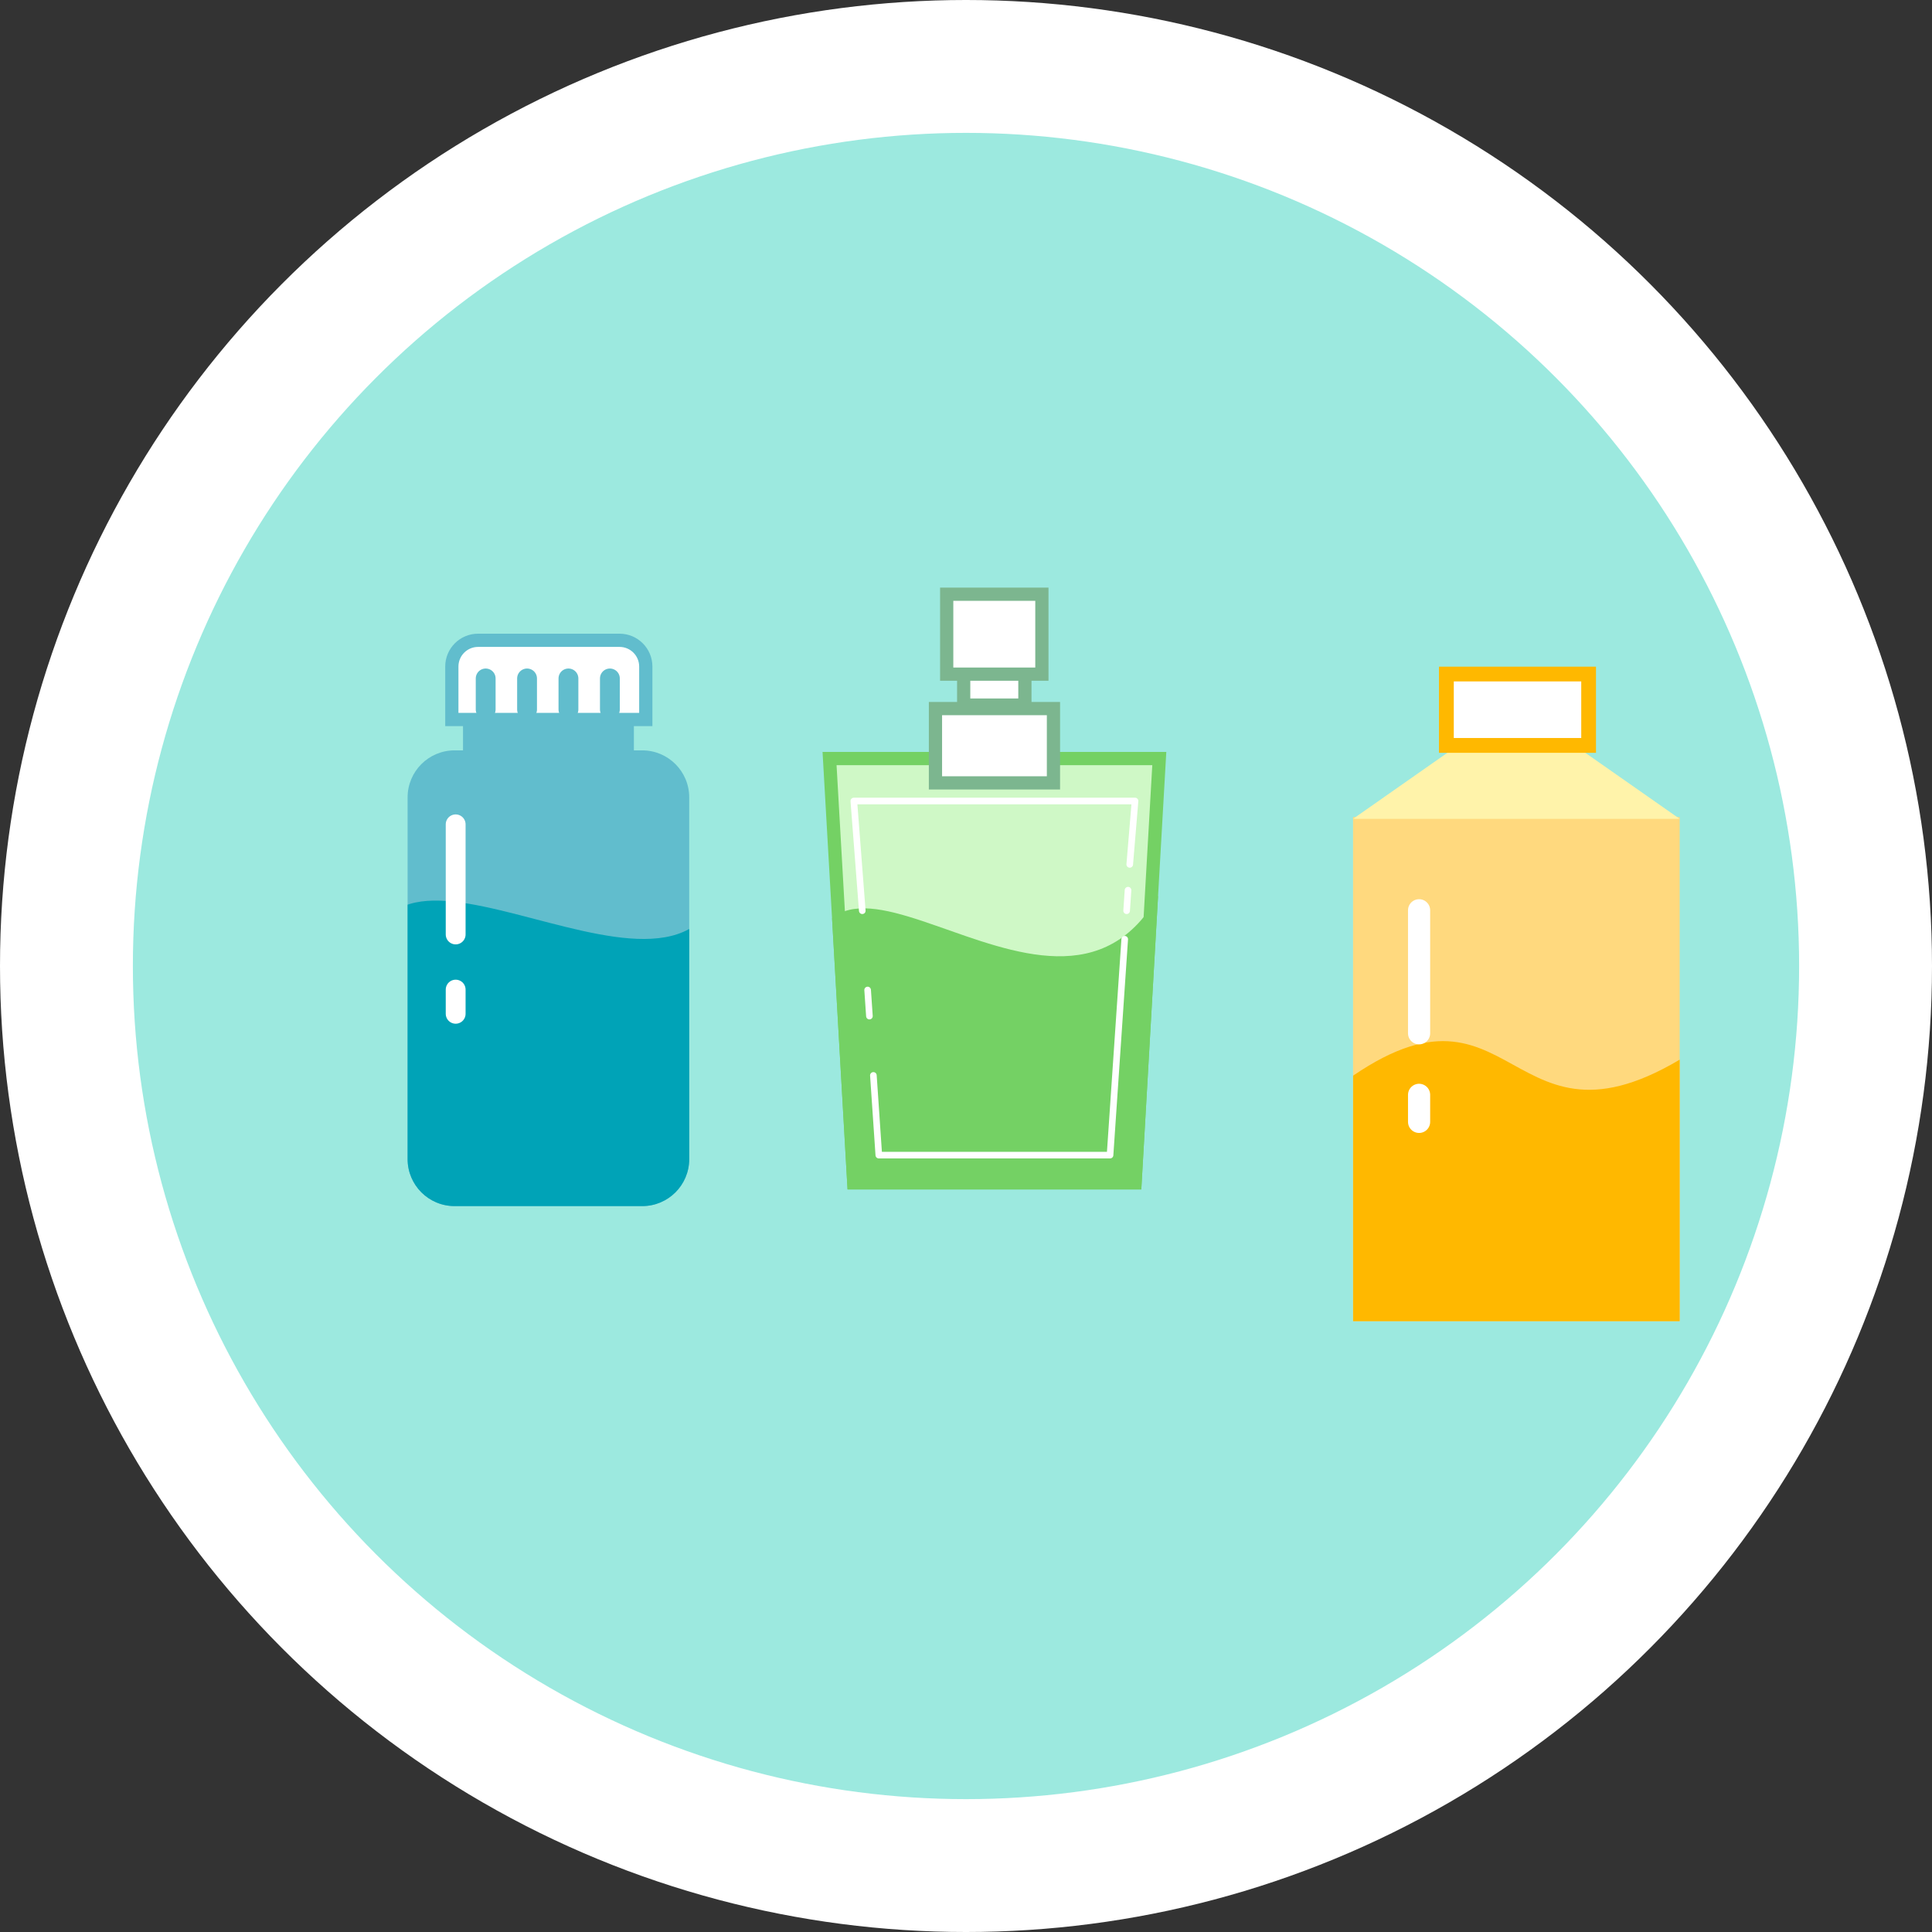 <?xml version="1.0" encoding="UTF-8"?><svg id="_レイヤー_2" xmlns="http://www.w3.org/2000/svg" width="292.26" height="292.26" xmlns:xlink="http://www.w3.org/1999/xlink" viewBox="0 0 292.26 292.26"><rect x="0" y="0" width="292.26" height="292.26" fill="#333333" stroke="none"/><defs><clipPath id="clippath-1"><path d="m97.15,113.51h-1.26v-13.23s-25.85,0-25.85,0v13.23h-1.27c-3.93,0-7.11,3.18-7.11,7.11v54.72c0,3.93,3.18,7.11,7.11,7.11h28.38c3.93,0,7.11-3.18,7.11-7.11v-54.72c0-3.93-3.18-7.11-7.11-7.11Z" fill="none"/></clipPath><clipPath id="clippath-3"><polygon points="172.65 179.93 128.21 179.93 124.43 113.75 176.43 113.75 172.65 179.93" fill="none"/></clipPath><clipPath id="clippath-4"><rect x="204.68" y="123.6" width="49.41" height="76.26" fill="none"/></clipPath></defs><g id="contents"><circle cx="146.13" cy="146.13" r="136.08" fill="#9ce9df" stroke="#fff" stroke-miterlimit="10" stroke-width="20.1"/><g><path d="m97.15,113.51h-1.26v-13.23s-25.85,0-25.85,0v13.23h-1.27c-3.93,0-7.11,3.18-7.11,7.11v54.72c0,3.93,3.18,7.11,7.11,7.11h28.38c3.93,0,7.11-3.18,7.11-7.11v-54.72c0-3.93-3.18-7.11-7.11-7.11Z" fill="#61bdcd"/><g><path d="m68.35,108.83v-8.01c0-2.19,1.78-3.97,3.97-3.97h21.4c2.19,0,3.97,1.78,3.97,3.97v8.01h-29.34Z" fill="#fff"/><path d="m93.72,97.86c1.64,0,2.97,1.33,2.97,2.97v7.01h-27.34v-7.01c0-1.64,1.33-2.97,2.97-2.97h21.4m0-2h-21.4c-2.75,0-4.97,2.23-4.97,4.97v9.01h31.34v-9.01c0-2.75-2.23-4.97-4.97-4.97h0Z" fill="#61bdcd"/></g><g clip-path="url(#clippath-1)"><path d="m109.93,127.03c0,37.18-53.67-10.27-53.67,19.8v38.53h55.67s-2-79.87-2-58.33Z" fill="#00a3b7"/></g><line x1="68.93" y1="124.7" x2="68.93" y2="141.36" fill="none" stroke="#fff" stroke-linecap="round" stroke-linejoin="round" stroke-width="3"/><line x1="68.93" y1="149.7" x2="68.93" y2="153.36" fill="none" stroke="#fff" stroke-linecap="round" stroke-linejoin="round" stroke-width="3"/><line x1="73.47" y1="102.63" x2="73.47" y2="107.33" fill="none" stroke="#61bdcd" stroke-linecap="round" stroke-linejoin="round" stroke-width="3"/><line x1="79.73" y1="102.63" x2="79.73" y2="107.33" fill="none" stroke="#61bdcd" stroke-linecap="round" stroke-linejoin="round" stroke-width="3"/><line x1="85.99" y1="102.63" x2="85.99" y2="107.33" fill="none" stroke="#61bdcd" stroke-linecap="round" stroke-linejoin="round" stroke-width="3"/><line x1="92.26" y1="102.63" x2="92.26" y2="107.33" fill="none" stroke="#61bdcd" stroke-linecap="round" stroke-linejoin="round" stroke-width="3"/></g><g><g><polygon points="129.16 178.93 125.49 114.75 175.37 114.75 171.71 178.93 129.16 178.93" fill="#cff8c6"/><path d="m174.31,115.75l-3.55,62.18h-40.66l-3.55-62.18h47.76m2.12-2h-52l3.78,66.18h44.44l3.78-66.18h0Z" fill="#74d164"/></g><g><rect x="141.51" y="107.19" width="17.85" height="11.24" fill="#fff"/><path d="m158.36,108.19v9.24h-15.85v-9.24h15.85m2-2h-19.85v13.24h19.85v-13.24h0Z" fill="#7cb68f"/></g><g><polygon points="155.04 99.2 150.54 99.2 150.28 99.2 145.78 99.2 145.78 106.66 150.28 106.66 150.54 106.66 155.04 106.66 155.04 99.2" fill="#fff"/><polygon points="155.04 99.2 150.54 99.2 150.28 99.2 145.78 99.2 145.78 106.66 150.28 106.66 150.54 106.66 155.04 106.66 155.04 99.2" fill="none" stroke="#7cb68f" stroke-miterlimit="10" stroke-width="2"/></g><polygon points="157.61 89.89 150.62 89.89 150.21 89.89 143.21 89.89 143.21 101.98 150.21 101.98 150.62 101.98 157.61 101.98 157.61 89.89" fill="#fff" stroke="#7cb68f" stroke-miterlimit="10" stroke-width="2"/><g clip-path="url(#clippath-3)"><path d="m178.19,128.43c-12.91,40.95-54.25-12.61-55.66,20.28-.46,10.79,2,38.06,2,38.06h55.67s4.48-78.88-2-58.33Z" fill="#74d164"/></g><g><polyline points="170.14 142.08 167.92 174.74 132.94 174.74 132.12 162.68" fill="none" stroke="#fff" stroke-linecap="round" stroke-linejoin="round"/><line x1="170.64" y1="134.66" x2="170.43" y2="137.77" fill="none" stroke="#fff" stroke-linecap="round" stroke-linejoin="round"/><polyline points="130.44 137.77 129.16 121.17 171.7 121.17 170.9 130.76" fill="none" stroke="#fff" stroke-linecap="round" stroke-linejoin="round"/><line x1="131.52" y1="153.71" x2="131.25" y2="149.76" fill="none" stroke="#fff" stroke-linecap="round" stroke-linejoin="round"/></g></g><g><g><rect x="204.68" y="123.6" width="49.41" height="76.26" fill="#ffd97e"/><polygon points="237.97 112.59 220.79 112.59 204.68 123.87 254.09 123.87 237.97 112.59" fill="#fff3aa"/><g><rect x="218.8" y="101.96" width="21.51" height="10.79" fill="#fff"/><path d="m239.2,103.08v8.56h-19.28v-8.56h19.28m2.23-2.23h-23.75v13.03h23.75v-13.03h0Z" fill="#ffb800"/></g><g clip-path="url(#clippath-4)"><path d="m259.6,156.62c-31.38,23.07-29.07-11.54-54.91,6.1v43.03h53.26s1.65-73.18,1.65-49.13Z" fill="#ffb800"/></g></g><line x1="214.67" y1="137.7" x2="214.67" y2="156.31" fill="none" stroke="#fff" stroke-linecap="round" stroke-linejoin="round" stroke-width="3.35"/><line x1="214.67" y1="165.62" x2="214.67" y2="169.71" fill="none" stroke="#fff" stroke-linecap="round" stroke-linejoin="round" stroke-width="3.35"/></g></g></svg>